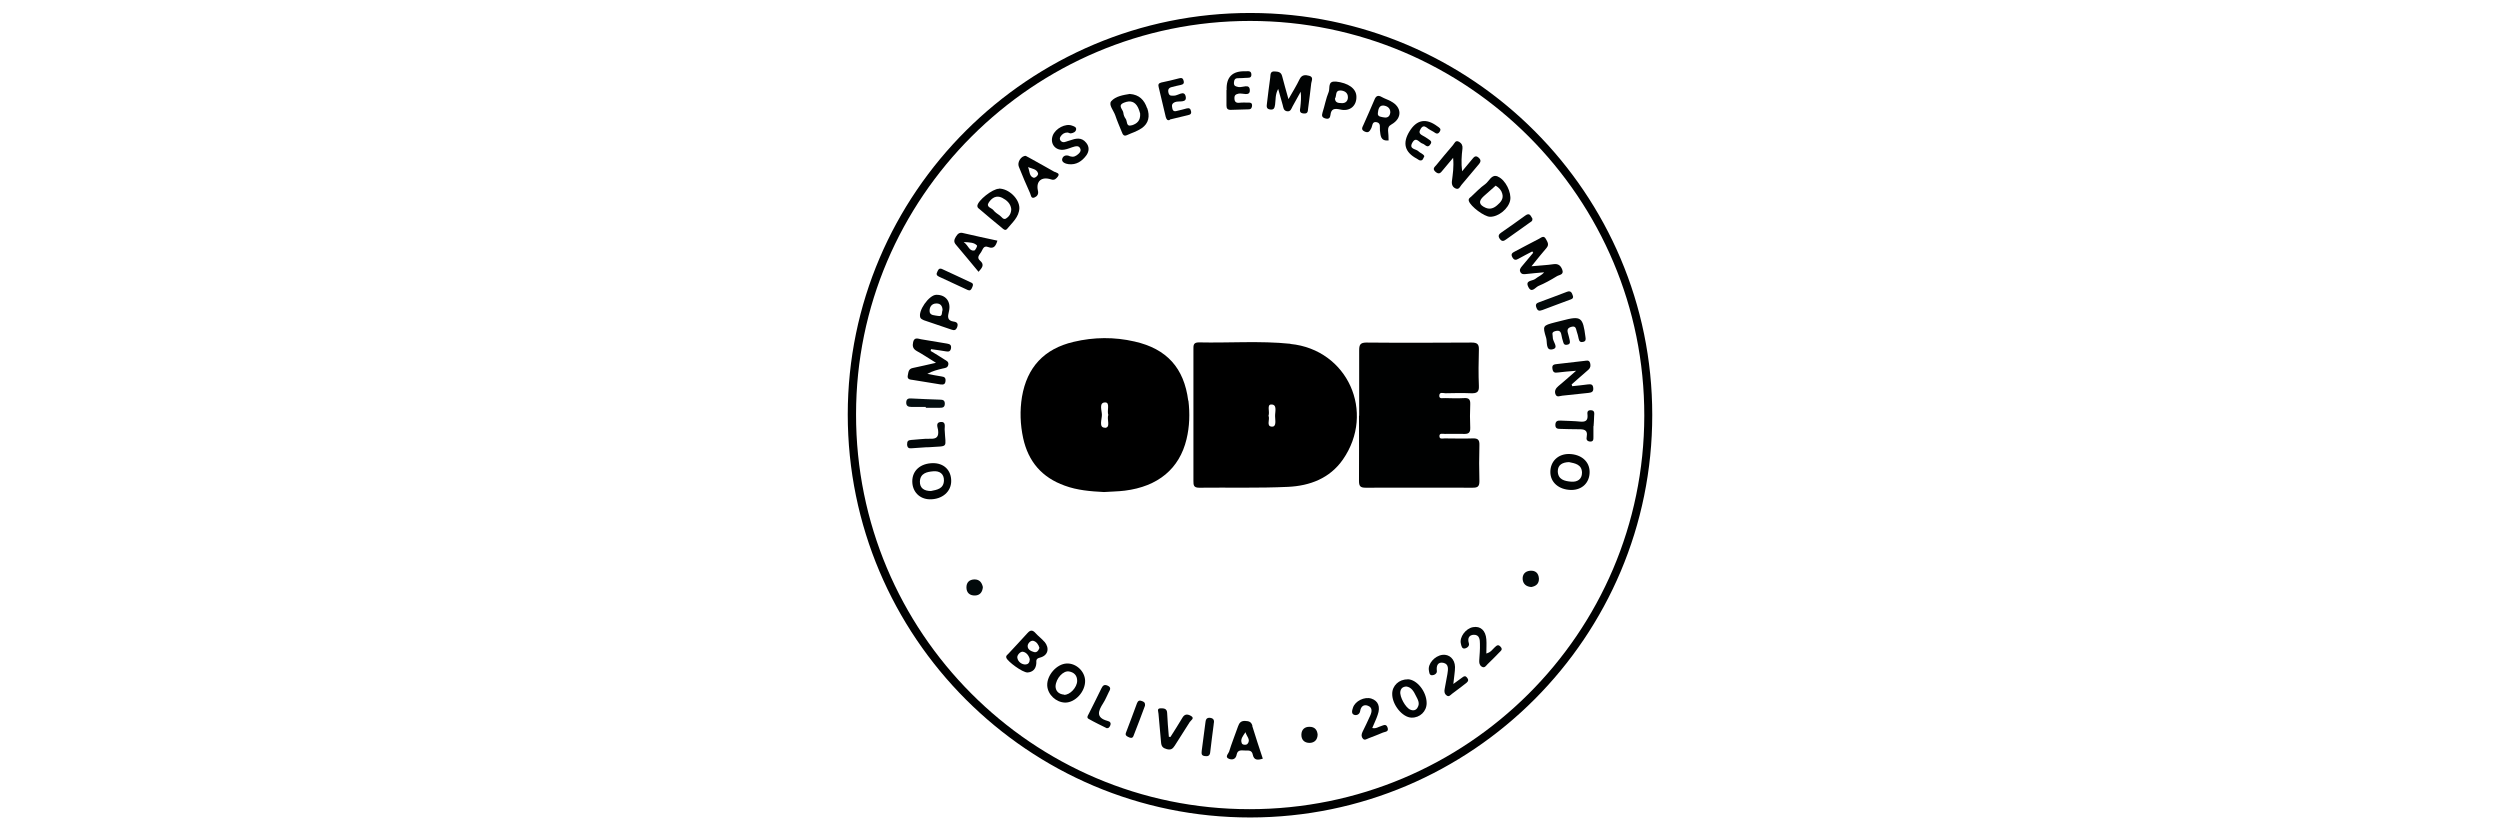 <?xml version="1.0" encoding="UTF-8"?>
<svg xmlns="http://www.w3.org/2000/svg" version="1.1" viewBox="0 0 144.5 48">
  <defs>
    <style>
      .cls-1 {
        fill: #010405;
      }

      .cls-2 {
        fill: #010607;
      }

      .cls-3 {
        fill: #000101;
      }

      .cls-4 {
        fill: #010404;
      }

      .cls-5 {
        fill: #020809;
      }

      .cls-6 {
        fill: #040e10;
      }

      .cls-7 {
        fill: #02090b;
      }

      .cls-8 {
        fill: #020607;
      }

      .cls-9 {
        fill: #03090b;
      }

      .cls-10 {
        fill: #02090a;
      }

      .cls-11 {
        fill: #010505;
      }

      .cls-12 {
        fill: #010506;
      }

      .cls-13 {
        fill: #010304;
      }

      .cls-14 {
        fill: #020708;
      }

      .cls-15 {
        fill: #010303;
      }
    </style>
  </defs>
  <!-- Generator: Adobe Illustrator 28.6.0, SVG Export Plug-In . SVG Version: 1.2.0 Build 709)  -->
  <g>
    <g id="Capa_1">
      <g>
        <path class="cls-3" d="M72.29.75c-12.82-.02-23.29,10.41-23.29,23.21,0,12.85,10.44,23.3,23.27,23.29,12.82-.01,23.24-10.44,23.23-23.27,0-12.8-10.41-23.22-23.21-23.23ZM72.21,46.77c-12.55,0-22.74-10.23-22.73-22.82,0-12.53,10.24-22.74,22.77-22.74,12.59,0,22.81,10.24,22.79,22.83-.02,12.56-10.24,22.74-22.83,22.73Z"/>
        <path class="cls-3" d="M78.56,24.03c0-1.26,0-2.51,0-3.77,0-.32.05-.46.42-.46,2.03.02,4.05.01,6.08,0,.32,0,.43.09.42.41-.02.7-.03,1.4,0,2.1.02.37-.14.43-.46.42-.49-.02-.98-.01-1.47,0-.13,0-.36-.1-.36.15,0,.2.21.12.34.13.37.01.73.02,1.1,0,.28-.02.36.09.35.36-.02.45-.02.91,0,1.36.01.29-.11.36-.37.35-.37-.01-.73,0-1.1,0-.12,0-.33-.07-.31.15.01.17.19.11.3.11.54,0,1.08.02,1.62,0,.29-.01.4.07.39.38-.02.7-.02,1.4,0,2.1,0,.32-.12.37-.4.37-2.06,0-4.12-.01-6.18,0-.3,0-.38-.09-.38-.39.01-1.26,0-2.51,0-3.77Z"/>
        <path class="cls-15" d="M74.48,5.72c.25-.44.46-.77.63-1.13.13-.28.34-.27.56-.21.27.07.14.29.12.43-.05.49-.12.97-.18,1.45-.02.16,0,.32-.25.3-.29-.02-.22-.2-.2-.37.03-.29.06-.57.02-.89-.16.28-.31.57-.47.85-.07.13-.11.32-.33.28-.2-.04-.2-.22-.24-.36-.08-.29-.16-.59-.26-.93-.18.32-.14.63-.18.91-.03.17-.05.31-.28.28-.24-.03-.21-.19-.19-.35.06-.5.12-1,.19-1.5.02-.17-.01-.37.26-.35.2.01.37.03.43.28.1.4.22.8.36,1.31Z"/>
        <path class="cls-15" d="M53.8,20.29c.27.16.53.32.79.49.11.07.26.12.22.31-.04.18-.19.18-.32.21-.29.07-.59.14-.89.31.28.05.55.11.83.15.17.02.24.09.22.27-.02.19-.12.21-.29.19-.53-.09-1.07-.17-1.6-.26-.14-.02-.34-.02-.29-.26.04-.18.03-.38.29-.43.4-.08.8-.18,1.34-.3-.44-.27-.76-.49-1.11-.68-.23-.13-.26-.29-.21-.52.07-.3.29-.19.46-.16.5.08,1,.17,1.5.25.16.03.25.07.23.26-.03.19-.13.22-.29.19-.29-.05-.58-.09-.87-.13,0,.04-.01.07-.02.11Z"/>
        <path class="cls-15" d="M88.57,14.53c-.27.14-.54.28-.81.43-.14.08-.24.09-.34-.08-.12-.21,0-.27.15-.35.46-.24.92-.49,1.39-.73.13-.07.27-.21.39.01.09.17.21.32.04.52-.27.31-.53.64-.87,1.06.5-.05.88-.06,1.27-.12.28-.04.42.08.51.32.11.3-.18.29-.32.38-.34.21-.7.41-1.06.56-.18.08-.4.45-.59.04-.18-.38.25-.32.41-.45.16-.13.36-.2.51-.38-.35.03-.7.06-1.05.1-.12.01-.24.03-.32-.11-.07-.14,0-.23.08-.33.22-.26.44-.52.66-.79-.02-.02-.04-.05-.05-.07Z"/>
        <path class="cls-4" d="M84,9.11c-.26.31-.44.52-.61.73-.12.15-.21.27-.42.09-.19-.17-.06-.27.04-.38.32-.39.64-.78.97-1.16.09-.1.14-.32.36-.19.15.09.21.22.19.39-.05.41-.08.83-.02,1.31.2-.24.4-.48.6-.72.09-.11.18-.21.34-.08.15.13.16.23.03.39-.34.4-.67.8-1.01,1.2-.08.1-.14.28-.32.21-.18-.07-.25-.22-.23-.42.05-.41.12-.82.07-1.36Z"/>
        <path class="cls-4" d="M90.89,22.32c.29-.03.59-.06.88-.1.18-.02.3-.02.32.21.02.22-.1.26-.28.28-.5.05-1.01.11-1.51.16-.14.01-.32.13-.4-.1-.06-.19.03-.33.17-.45.31-.25.6-.52,1.03-.89-.45.04-.75.06-1.05.1-.19.03-.29,0-.32-.22-.04-.24.11-.25.28-.27.52-.06,1.04-.12,1.56-.18.13-.01.28-.08.34.13.04.15.02.27-.1.38-.33.28-.65.57-.97.85.01.04.03.07.04.11Z"/>
        <path class="cls-1" d="M67.62,6.93c-.15.06-.2-.04-.24-.17-.14-.58-.27-1.15-.41-1.73-.04-.15,0-.22.15-.26.34-.07.68-.15,1.02-.24.14-.04.23-.03.27.13.05.16-.02.22-.16.25-.17.03-.34.08-.51.12-.19.04-.25.15-.2.34.05.19.17.16.32.16.23,0,.58-.33.67.03.1.42-.39.25-.61.34-.21.09-.19.2-.16.36.04.21.17.18.31.14.17-.04.34-.08.51-.13.15-.04.23,0,.26.15.04.17-.05.21-.19.24-.34.08-.68.16-1.04.25Z"/>
        <path class="cls-1" d="M61.89,9.04c.17.06.32-.03.45-.15.09-.08.16-.19.09-.32-.07-.14-.2-.13-.32-.1-.2.05-.39.15-.6.18-.51.08-.84-.35-.66-.82.16-.41.74-.71,1.11-.57.11.04.26.08.24.22-.02.15-.17.21-.31.23-.07,0-.13-.05-.2-.05-.17,0-.3.09-.39.23-.05.08-.06.16,0,.24.14.16.29.06.43.02.03-.01.07-.02.1-.03.34-.12.68-.21.95.13.19.23.18.49.01.73-.25.34-.58.56-1.02.51-.17-.02-.4-.1-.38-.28.03-.19.22-.3.47-.17Z"/>
        <path class="cls-4" d="M82.32,9.04c-.06.12-.08.26-.25.23-.06-.01-.12-.07-.18-.1q-1.05-.56-.42-1.58t1.61-.29c.11.08.25.14.13.32-.12.18-.23.08-.35,0-.14-.08-.28-.15-.4-.25-.14-.1-.24-.09-.34.07-.11.17-.1.28.08.38.14.07.27.16.4.25.09.06.17.12.09.25-.08.13-.16.18-.29.09-.06-.04-.11-.09-.18-.11-.19-.05-.37-.44-.59-.05-.21.38.21.35.35.49.1.11.28.14.35.29Z"/>
        <path class="cls-8" d="M90.61,19.92c-.2.05-.23-.06-.26-.16-.04-.13-.08-.27-.1-.4-.04-.22-.13-.28-.36-.22-.25.07-.13.21-.14.35-.02.25.38.61-.01.7-.41.1-.3-.41-.37-.65-.22-.72-.2-.72.52-.91.13-.03.27-.07.4-.1,1.1-.29,1.2-.21,1.35.95.02.13.03.24-.13.28-.15.04-.23-.02-.26-.17-.03-.15-.07-.31-.12-.45-.04-.14-.05-.32-.3-.25-.23.06-.26.18-.2.38.04.13.07.27.1.4.04.15-.02.24-.13.25Z"/>
        <path class="cls-12" d="M67.65,42.6c.23-.37.47-.73.69-1.11.13-.23.3-.22.48-.12.27.14,0,.27-.05.36-.28.46-.59.91-.87,1.37-.12.19-.23.26-.46.2-.22-.06-.31-.15-.33-.38-.04-.56-.11-1.11-.15-1.67,0-.11-.12-.31.13-.31.16,0,.36,0,.37.26.02.46.06.92.1,1.39.04,0,.07,0,.11.01Z"/>
        <path class="cls-4" d="M70.9,5.21q-.05-1.13,1.09-1.09c.15,0,.34-.05.34.2,0,.21-.18.17-.31.18-.16.01-.31.02-.47.02-.18,0-.22.11-.23.27,0,.2.11.2.26.24.23.05.66-.23.66.2,0,.35-.42.14-.64.18-.17.04-.25.08-.25.26,0,.2.08.29.28.27.17-.02.35-.01.52-.01.11,0,.21,0,.22.15,0,.14-.05.24-.2.24-.35.01-.7.02-1.04.03-.19,0-.24-.09-.24-.26,0-.3,0-.59,0-.89Z"/>
        <path class="cls-8" d="M85.92,37.77c.25-.07.34-.23.47-.35.11-.1.2-.2.34-.04.16.17,0,.25-.08.34-.22.23-.44.45-.67.67-.09.09-.17.25-.34.14-.13-.09-.15-.22-.14-.37.02-.31.05-.63.04-.94,0-.24-.02-.54-.36-.53-.27.01-.37.21-.28.49.05.16-.1.27-.22.3-.19.04-.21-.15-.24-.27-.1-.38.28-.89.7-.96.43-.08.73.19.77.7.02.26,0,.52,0,.83Z"/>
        <path class="cls-12" d="M79.32,42.08c.22.05.35-.07.5-.11.15-.05.3-.15.38.08.09.25-.13.24-.26.29-.27.12-.55.22-.83.33-.11.04-.23.14-.33.03-.1-.11-.1-.24-.03-.39.16-.31.3-.63.45-.95.1-.22.14-.47-.14-.57-.24-.09-.4.05-.44.3-.03.21-.21.27-.34.23-.19-.06-.13-.26-.08-.41.12-.39.67-.66,1.07-.53.39.13.53.47.36.94-.08.25-.2.48-.31.75Z"/>
        <path class="cls-8" d="M83.98,39.55c.25-.18.4-.29.55-.4.09-.07.17-.1.26.01.1.12.09.21-.03.31-.28.21-.55.43-.83.63-.09.07-.18.2-.31.1-.13-.09-.15-.23-.12-.37.05-.29.11-.58.16-.87.04-.26.1-.58-.24-.65-.31-.06-.41.16-.37.47.02.15-.15.25-.28.25-.16,0-.16-.17-.18-.28-.07-.38.33-.84.78-.9.39-.05.72.24.73.7,0,.29-.06.58-.1,1Z"/>
        <path class="cls-4" d="M92.1,24.62c0,.21,0,.42,0,.63,0,.14.01.29-.21.27-.17-.02-.21-.13-.18-.26.09-.47-.22-.45-.53-.45-.33,0-.66-.01-1-.02-.15,0-.28-.02-.28-.22,0-.21.1-.27.3-.26.38.02.77.02,1.15.06.28.02.43-.05.41-.36-.01-.13-.05-.3.18-.3.25,0,.21.19.2.34,0,.19-.02.38-.03.58,0,0,0,0-.01,0Z"/>
        <path class="cls-2" d="M63.97,42.09c-.34-.17-.7-.34-1.05-.54-.12-.07-.05-.18,0-.27.25-.5.5-.99.74-1.49.08-.16.16-.25.36-.16.22.1.15.23.07.37-.11.22-.2.45-.33.65-.28.44-.44.83.26,1.02.13.03.22.11.15.27-.04.08-.08.16-.2.15Z"/>
        <path class="cls-14" d="M53.42,25.86c-.24.02-.49.03-.73.05-.17.02-.25-.04-.26-.22,0-.18.05-.25.23-.26.36-.02.73-.08,1.09-.07.4.02.52-.12.47-.51-.02-.15-.16-.43.15-.46.31-.03.23.26.23.42.05,1.14.27.95-.92,1.04-.09,0-.17,0-.26.01,0,0,0,0,0,0Z"/>
        <path class="cls-6" d="M53.51,23.52c-.28,0-.56,0-.84,0-.18,0-.3-.06-.29-.27.01-.19.12-.23.28-.22.56.03,1.12.05,1.68.07.16,0,.27.04.27.23,0,.23-.14.24-.31.24-.26,0-.52,0-.79,0,0-.02,0-.03,0-.05Z"/>
        <path class="cls-8" d="M88.57,12.65c.02.14-.09.17-.17.23-.44.31-.88.62-1.32.94-.14.1-.25.18-.39-.01-.13-.18-.05-.28.1-.38.46-.32.92-.64,1.37-.97.27-.2.32.04.42.19Z"/>
        <path class="cls-8" d="M54.43,15.54c.55.26,1.14.52,1.72.8.15.07.07.21.02.32-.05.1-.11.16-.24.1-.55-.26-1.11-.51-1.66-.77-.15-.07-.16-.16-.09-.29.05-.09.07-.21.25-.16Z"/>
        <path class="cls-8" d="M66.18,40.79c-.21.56-.43,1.16-.67,1.76-.06.15-.2.1-.31.04-.1-.05-.17-.1-.12-.24.22-.57.43-1.14.64-1.71.06-.15.15-.17.28-.12.1.04.2.07.18.26Z"/>
        <path class="cls-9" d="M90.92,17.12c.03.16-.12.18-.22.22-.52.2-1.04.38-1.55.58-.19.07-.28.05-.35-.15-.07-.19.02-.25.16-.3.53-.2,1.07-.39,1.6-.6.25-.1.3.07.36.25Z"/>
        <path class="cls-5" d="M70.15,41.88c-.07.54-.14,1.07-.2,1.6-.02.21-.14.25-.32.22-.21-.03-.18-.16-.17-.31.07-.53.14-1.06.21-1.6.02-.15.03-.32.27-.3.25.03.25.19.21.37Z"/>
        <path class="cls-10" d="M88.51,33.93c-.28-.02-.47-.16-.5-.44-.02-.28.13-.47.42-.5.31-.03.5.13.52.45.01.3-.17.44-.44.49Z"/>
        <path class="cls-14" d="M76.16,42.46c-.01.3-.18.47-.46.48-.31,0-.49-.18-.48-.49.01-.28.19-.45.48-.44.29,0,.44.18.46.46Z"/>
        <path class="cls-7" d="M56.81,33.93c-.02.28-.16.48-.45.49-.31.01-.5-.16-.5-.47,0-.29.17-.45.46-.46.3,0,.43.18.49.44Z"/>
        <path d="M68.68,23.16c-.24-1.89-1.24-3-3.1-3.42-1.17-.27-2.35-.26-3.53.02-1.7.4-2.69,1.47-2.98,3.18-.13.8-.1,1.6.07,2.39.3,1.36,1.09,2.27,2.4,2.74.73.27,1.5.33,2.27.37.4-.03.8-.03,1.2-.08,1.93-.24,3.16-1.27,3.57-2.97.18-.74.2-1.49.11-2.24ZM63.86,24.72c-.36,0-.17-.48-.17-.74,0-.25-.19-.72.19-.72.3,0,.09.47.18.72-.1.26.16.74-.2.75Z"/>
        <path d="M74.58,19.87c-1.76-.18-3.53-.04-5.29-.08-.33,0-.31.19-.31.41,0,1.26,0,2.52,0,3.77,0,1.28,0,2.55,0,3.83,0,.24.01.39.33.39,1.71-.02,3.43.03,5.14-.05,1.26-.06,2.41-.49,3.17-1.58,1.9-2.74.27-6.35-3.03-6.68ZM73.7,24.06c0,.22.1.62-.19.6-.34-.02-.09-.42-.19-.63.09-.23-.12-.66.17-.65.35,0,.2.44.21.68Z"/>
        <path class="cls-13" d="M60.37,37.1c-.16-.19-.36-.33-.52-.51-.17-.19-.3-.18-.46,0-.36.4-.73.79-1.1,1.19-.06.07-.17.12-.12.25.08.21.92.84,1.22.84.28-.02.49-.18.51-.54,0-.15-.03-.26.21-.32.47-.12.57-.54.26-.92ZM59.28,38.41c-.24,0-.45-.17-.48-.4-.02-.15.18-.36.32-.34.2.03.35.22.4.43,0,.17-.08.31-.24.3ZM59.77,37.69c-.18-.05-.39-.15-.37-.37.01-.13.17-.32.33-.28.18.05.3.22.35.41-.06.16-.15.28-.31.24Z"/>
        <path class="cls-11" d="M66.3,6.25c-.16-.47-.45-.78-1-.82-.37.06-.82.13-1.07.42-.17.2.13.53.23.81.11.33.25.65.38.97.05.13.11.27.3.18.28-.13.59-.22.85-.4.41-.28.48-.7.32-1.16ZM65.42,7.24c-.35.11-.25-.25-.36-.38-.07-.09-.12-.22-.13-.34-.02-.2-.37-.43.05-.59.35-.14.62-.06.79.27.07.14.11.29.13.36.03.42-.19.59-.47.68Z"/>
        <path class="cls-4" d="M57.74,10.91c-.37,0-1.23.68-1.25.99,0,.11.08.15.14.2.42.36.85.72,1.28,1.07.09.08.2.19.31.05.29-.36.68-.67.7-1.19,0-.54-.61-1.13-1.18-1.13ZM58.17,12.62c-.18.12-.27-.09-.39-.17-.13-.09-.27-.18-.36-.3-.1-.14-.46-.17-.26-.46.18-.26.43-.42.76-.26.27.14.49.33.53.65,0,.24-.11.43-.29.54Z"/>
        <path class="cls-1" d="M80.39,5.85c-.17-.09-.36-.15-.52-.24-.22-.13-.34-.07-.43.16-.2.48-.42.96-.63,1.44-.06.14-.17.28.06.39.23.11.3-.02.39-.19.07-.13.04-.4.3-.35.27.05.18.3.2.48.04.29.02.62.5.58,0-.19-.01-.38-.03-.57,0-.16.02-.26.2-.36.63-.36.6-1-.03-1.33ZM80.02,6.79c-.16-.03-.41-.03-.38-.25.02-.17.05-.46.32-.44.2.02.4.13.4.39-.02.21-.13.33-.34.3Z"/>
        <path class="cls-4" d="M86.57,10.2c-.36-.15-.49.27-.72.44-.3.21-.55.48-.82.73-.07.06-.17.11-.13.25.1.31.88.9,1.22.91.49.01,1.08-.47,1.17-.96.08-.43-.26-1.17-.71-1.36ZM86.54,11.86c-.19.17-.41.26-.67.15-.39-.17-.43-.38-.11-.67.23-.21.47-.41.69-.61.2.12.33.27.38.46.09.3-.09.5-.29.67Z"/>
        <path class="cls-4" d="M61.66,38.35c-.58.02-1.16.68-1.13,1.28.03.52.51.97,1.04.98.58,0,1.16-.63,1.15-1.26-.01-.54-.51-1.02-1.06-1ZM61.5,40.15c-.33-.03-.49-.23-.49-.49.03-.46.45-.91.78-.85.29.05.47.23.47.54,0,.38-.42.83-.76.81Z"/>
        <path class="cls-13" d="M53.92,26.77c-.72.01-1.19.43-1.19,1.05,0,.6.42,1.03,1.01,1.04.72.01,1.24-.44,1.24-1.06,0-.63-.43-1.04-1.07-1.03ZM53.81,28.38c-.39,0-.65-.16-.64-.55.02-.48.41-.56.78-.59.35-.03.62.14.61.54-.02.48-.41.53-.75.6Z"/>
        <path class="cls-4" d="M90.68,26.24c-.63,0-1.07.43-1.07,1.04,0,.61.5,1.03,1.21,1.04.63,0,1.06-.42,1.06-1.04,0-.61-.49-1.03-1.2-1.04ZM90.81,27.84c-.38-.03-.76-.12-.77-.6,0-.38.28-.52.65-.53.34.07.74.13.75.61,0,.39-.28.55-.63.52Z"/>
        <path class="cls-1" d="M81.35,39.27c-.48-.01-.88.36-.88.83-.01.63.59,1.37,1.12,1.38.48.01.87-.36.87-.84,0-.66-.56-1.37-1.1-1.38ZM81.93,40.91c-.1.15-.24.18-.41.11-.28-.11-.63-.75-.58-1.05.03-.17.13-.28.35-.29.29.04.43.29.55.54.11.21.25.44.09.68Z"/>
        <path class="cls-13" d="M55.67,13.47c-.22-.05-.31.04-.42.21-.1.17-.14.3,0,.46.44.51.86,1.04,1.31,1.57.19-.22.37-.4.09-.64-.22-.19-.04-.34.06-.5.1-.15.13-.4.41-.29.33.13.44-.08.53-.37-.67-.15-1.33-.28-1.99-.44ZM56.31,14.48c-.3.04-.32-.28-.61-.49.39.02.61.03.77.2.03.03-.09.28-.16.29Z"/>
        <path class="cls-15" d="M60.96,9.94c-.43-.25-.88-.49-1.32-.74-.12-.07-.24-.13-.35-.19-.27-.01-.51.37-.4.63.21.52.42,1.03.65,1.53.05.11.05.32.24.25.15-.06.27-.18.21-.41-.12-.54.22-.82.76-.64.21.07.3-.05.39-.16.15-.2-.08-.22-.18-.28ZM59.73,10.27c-.25-.09-.21-.39-.31-.61.23.09.51.11.58.36.03.11-.17.29-.27.25Z"/>
        <path class="cls-1" d="M72.39,41.95c-.07-.24-.21-.27-.42-.28-.24-.01-.34.11-.41.31-.17.49-.37.98-.52,1.47-.04.12-.28.32.02.42.21.07.38-.02.42-.26.06-.3.3-.23.49-.23.19,0,.39-.03.44.24.07.34.3.32.58.23-.21-.64-.42-1.26-.61-1.89ZM72.11,42.99c-.07.09-.29.07-.33-.02-.11-.24.07-.44.21-.65.05.23.32.43.12.67Z"/>
        <path class="cls-12" d="M55.13,18.59c-.39-.06-.36-.28-.28-.6.13-.56-.19-.96-.73-.95-.42,0-1.09.95-.92,1.33.03.06.13.11.2.14.53.18,1.06.36,1.59.54.15.05.25.06.33-.13.08-.21,0-.3-.18-.33ZM54.22,18.26c-.18-.04-.48-.01-.49-.27-.01-.22.1-.45.4-.45.23,0,.34.14.35.38-.06.13.02.4-.25.34Z"/>
        <path class="cls-4" d="M77.19,4.72c-.46-.05-.31.38-.39.59-.16.38-.23.8-.36,1.2-.06.19-.02.29.18.34.19.05.26-.04.28-.2.04-.38.24-.39.57-.32.56.13.95-.22.93-.75-.01-.46-.46-.79-1.21-.87ZM77.54,5.96c-.16-.01-.36,0-.38-.26.11-.16,0-.46.29-.47.22,0,.46.1.46.39,0,.22-.14.36-.37.34Z"/>
      </g>
    </g>
  </g>
</svg>